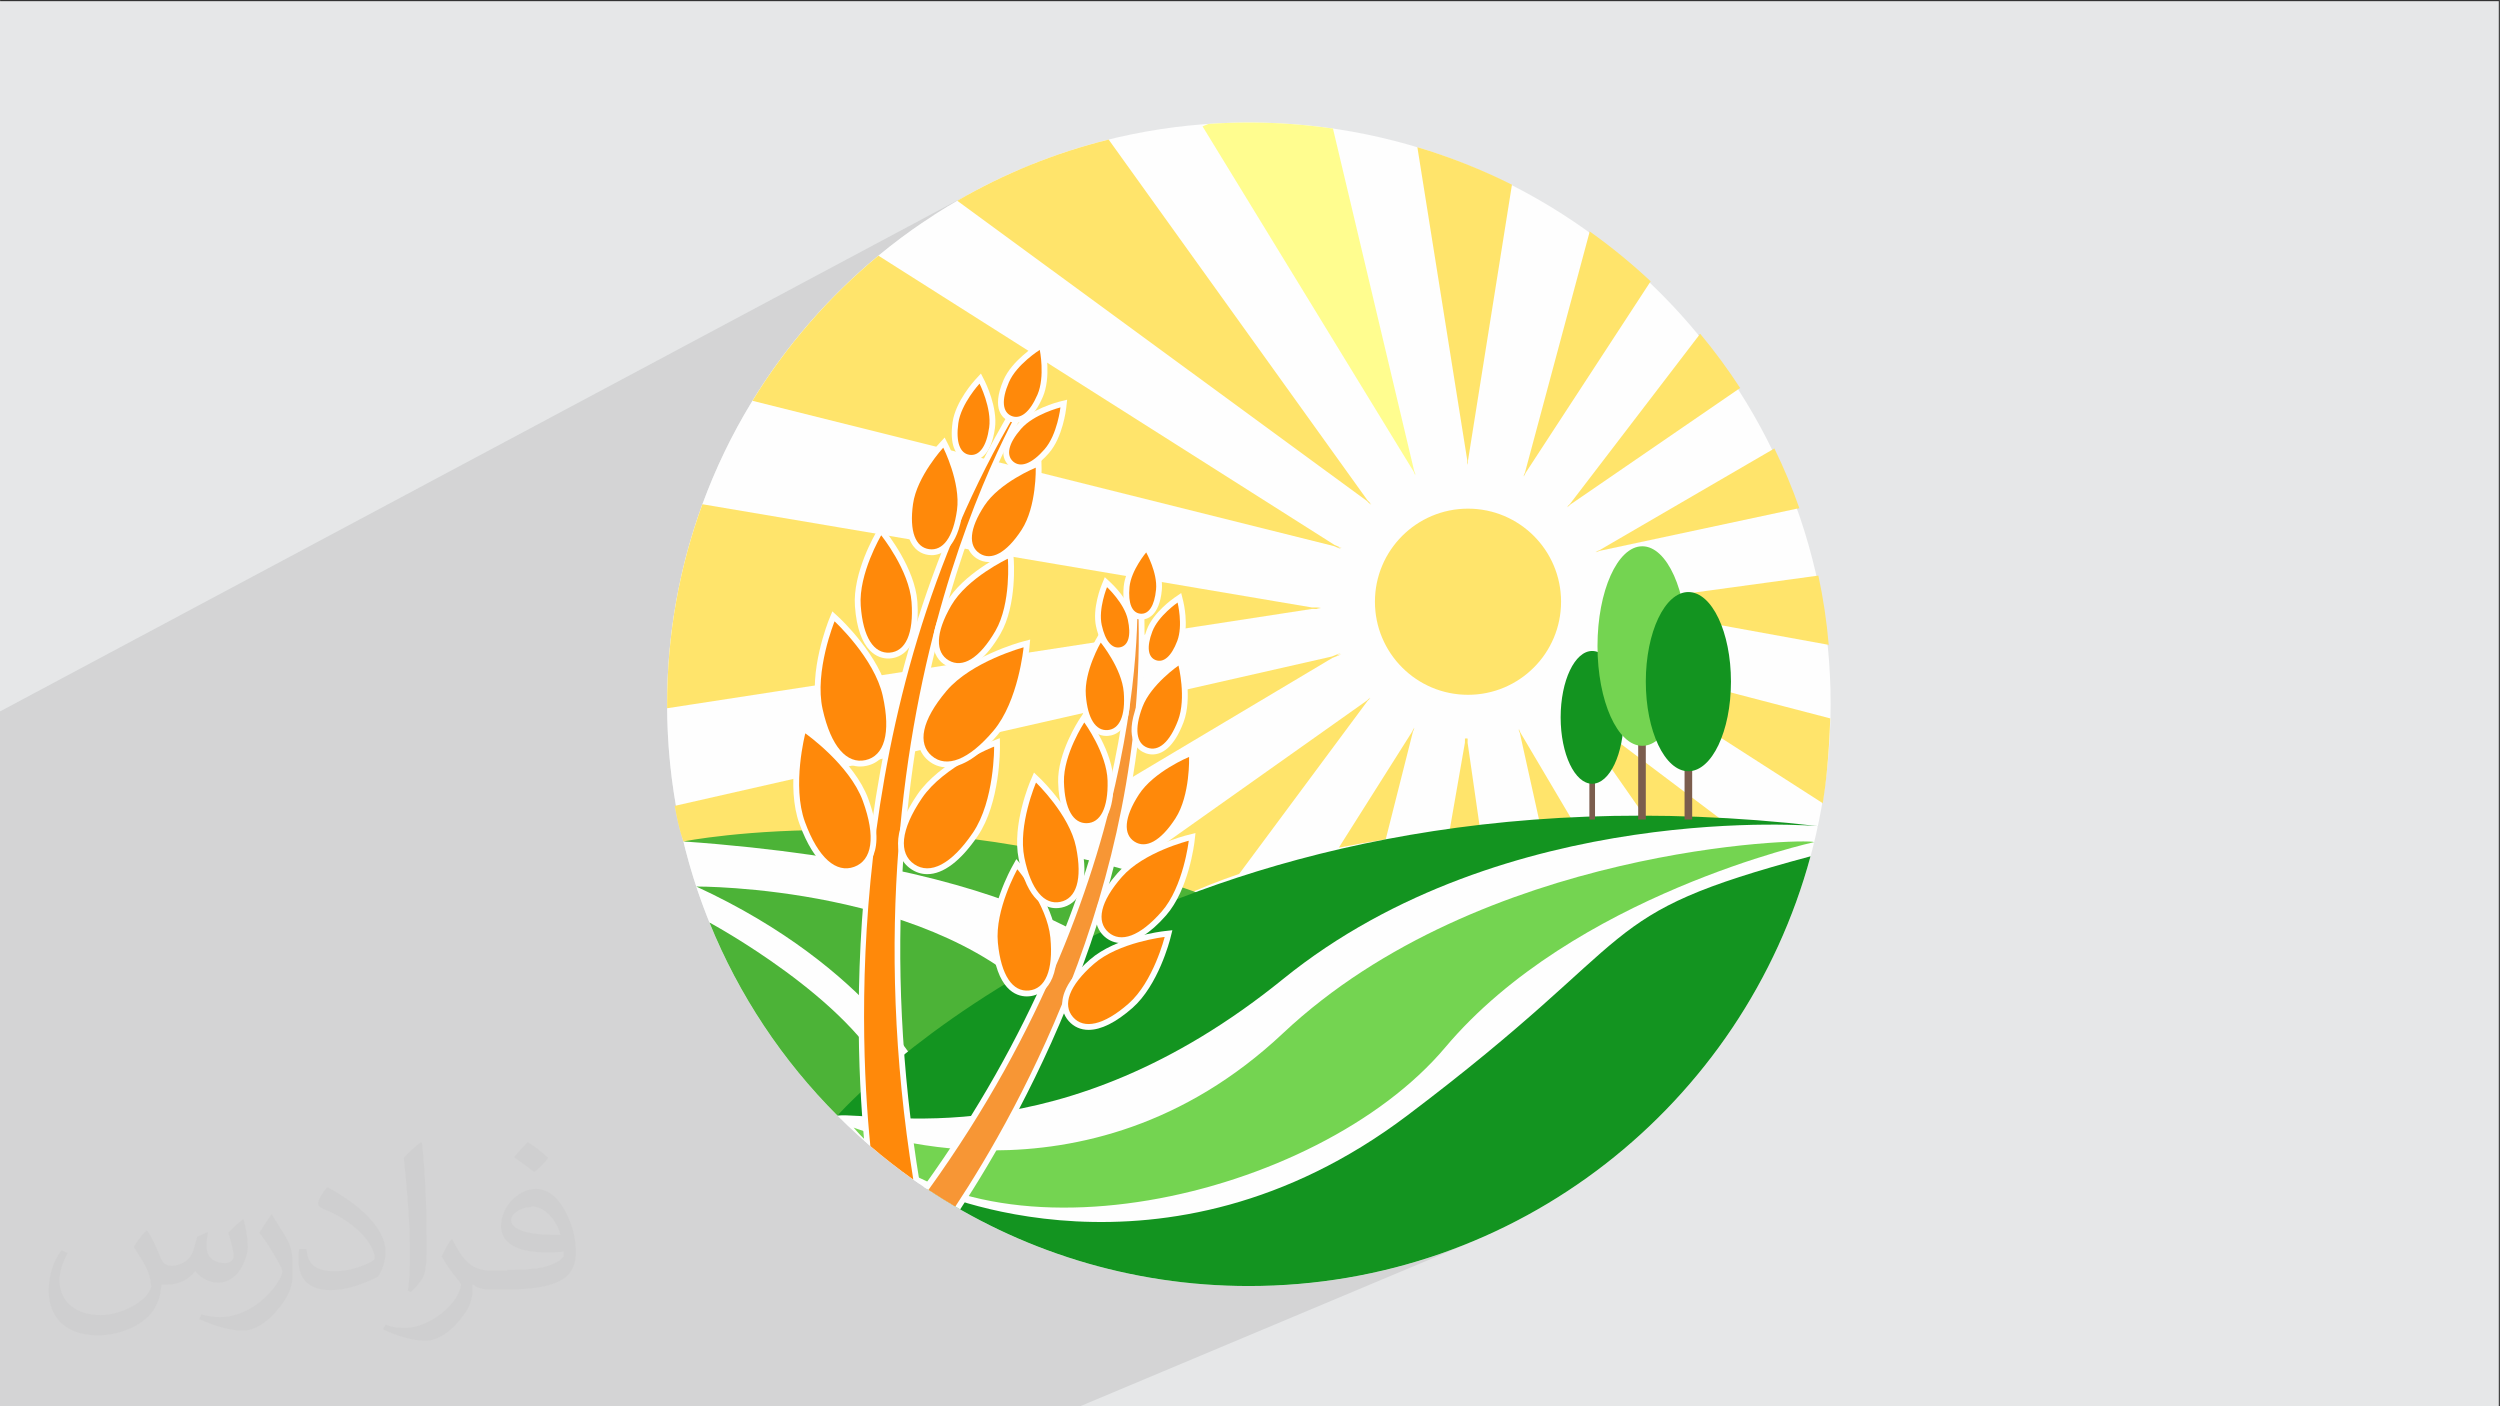 <?xml version="1.0" encoding="UTF-8"?>
<!DOCTYPE svg PUBLIC "-//W3C//DTD SVG 1.1//EN" "http://www.w3.org/Graphics/SVG/1.1/DTD/svg11.dtd">
<!-- Creator: CorelDRAW -->
<svg xmlns="http://www.w3.org/2000/svg" xml:space="preserve" width="3.703in" height="2.083in" version="1.1" style="shape-rendering:geometricPrecision; text-rendering:geometricPrecision; image-rendering:optimizeQuality; fill-rule:evenodd; clip-rule:evenodd"
viewBox="0 0 3703.33 2083.33"
 xmlns:xlink="http://www.w3.org/1999/xlink"
 xmlns:xodm="http://www.corel.com/coreldraw/odm/2003">
 <rect x="0" y="0" width="3703.33" height="2083.33" fill="#333333" stroke="none"/>
 <defs>
  <style type="text/css">
   <![CDATA[
    .str0 {stroke:#FFE46B;stroke-width:3;stroke-miterlimit:2.613}
    .fil0 {fill:#E6E7E8}
    .fil3 {fill:#FEFEFE;fill-rule:nonzero}
    .fil11 {fill:#F79635;fill-rule:nonzero}
    .fil9 {fill:#7B5D4D;fill-rule:nonzero}
    .fil7 {fill:#139420;fill-rule:nonzero}
    .fil6 {fill:#4CB337;fill-rule:nonzero}
    .fil8 {fill:#74D451;fill-rule:nonzero}
    .fil10 {fill:#FF890A;fill-rule:nonzero}
    .fil4 {fill:#FFE46B;fill-rule:nonzero}
    .fil5 {fill:#FFFD8F;fill-rule:nonzero}
    .fil2 {fill:#373435;fill-opacity:0.031}
    .fil1 {fill:#373435;fill-opacity:0.102}
   ]]>
  </style>
 </defs>
 <g id="Layer_x0020_1">
  <polygon class="fil0" points="-1.67,1.74 3701.66,1.74 3701.66,2084.93 -1.67,2084.93 "/>
  <path class="fil1" d="M685.83 2084.93l-1.62 0 -49.49 0 -0.09 0 -13.22 0 -0.07 0 -23.85 0 -0.11 0 -165.26 0 -0.05 0 -25.43 0 -0.09 0 -114.31 0 -0.1 0 -52.78 0 -2.03 0 -238.99 0 0 -78.46 0 -0.79 0 -88.82 0 -0.3 0 -45.56 0 -0.04 0 -58.57 0 -0.02 0 -0.02 0 -71.14 0 -0.02 0 -13.35 0 -1.38 0 -40.06 0 -0.46 0 -140.8 0 -0.02 0 -5.52 0 -6.87 0 -0.74 0 -4.26 0 -1.23 0 -0.54 0 -0.74 0 -1.34 0 -4.44 0 -2.09 0 -5.98 0 -0.83 0 -12.78 0 -1.82 0 -4.7 0 -0.84 0 -0.33 0 -1.14 0 -4.9 0 -1.49 0 -5.86 0 -1.06 0 -5.27 0 -0.79 0 -0.76 0 -5.65 0 -0.68 0 -6.35 0 -0.06 0 -6.58 0 -0.02 0 -12.66 0 -0.69 0 -131.25 0 -0.22 0 -17.51 0 -0.02 0 -106.8 0 -0 0 -6.63 0 -0.07 0 -100.76 0 -0.09 0 -12.61 0 -2.01 0 -2.78 0 -0.06 0 -0.56 1448.41 -773.27 -5.8 3.11 -5.77 3.15 -5.75 3.19 -5.72 3.23 -5.69 3.28 0.05 0.04 -7.7 4.52 -7.65 4.6 -7.6 4.68 -7.55 4.75 -6.85 4.41 131.65 -70.25 2.28 -0.96 2.28 -0.96 2.28 -0.95 2.29 -0.95 2.29 -0.94 2.3 -0.93 2.3 -0.93 2.3 -0.92 -166.4 88.78 -6.36 4.38 -7.28 5.13 -7.22 5.2 -7.17 5.27 -7.11 5.35 -7.05 5.41 -6.99 5.49 -6.94 5.56 -6.88 5.63 -0.39 0.2 -6.25 5.22 -6.5 5.54 -6.44 5.6 -6.39 5.67 -6.33 5.72 -6.27 5.79 -6.22 5.85 -6.16 5.91 -6.1 5.97 -6.04 6.03 -5.98 6.09 -5.92 6.15 -5.86 6.2 -5.8 6.26 -5.74 6.32 -5.67 6.37 -5.61 6.43 -5.55 6.49 -5.49 6.55 -5.42 6.6 -5.36 6.65 -5.29 6.7 -5.23 6.76 -5.17 6.81 -5.09 6.87 -5.03 6.92 -4.96 6.97 -4.89 7.02 -4.83 7.07 -4.76 7.12 -4.69 7.17 -4.62 7.22 -0.07 0.11 -0.83 1.32 -0.83 1.32 -0.83 1.32 -0.83 1.32 -0.82 1.33 -0.82 1.33 -0.82 1.33 -0.81 1.33 0.01 0 -2.75 4.52 -2.73 4.54 -2.7 4.56 -2.67 4.58 -2.64 4.59 -2.62 4.61 -2.59 4.63 -2.56 4.65 -2.53 4.67 -2.5 4.69 -2.48 4.7 -2.45 4.72 -2.42 4.74 -2.39 4.75 -2.37 4.77 -2.33 4.78 -2.31 4.8 -2.28 4.82 -2.25 4.83 -2.22 4.85 -2.19 4.87 -2.16 4.89 -2.13 4.9 -2.1 4.91 -2.07 4.93 -2.04 4.94 -2.02 4.96 -1.98 4.98 -1.95 4.99 -1.92 5.01 -1.89 5.02 -1.86 5.04 -0.04 0.02 -1.97 5.43 -1.94 5.47 -1.9 5.48 -1.87 5.5 -0.33 0.99 1067.2 -551.87 0.04 0.24 -1067.33 551.92 -1.41 4.24 -1.8 5.54 -1.76 5.55 -1.72 5.57 -1.69 5.58 -1.65 5.6 -1.61 5.61 -1.57 5.63 -1.54 5.65 -1.5 5.66 -1.46 5.68 -1.43 5.69 -1.39 5.71 -1.35 5.72 -1.31 5.74 -1.27 5.75 -1.24 5.76 -1.19 5.78 -1.16 5.79 -1.12 5.81 -1.08 5.82 -1.04 5.83 -1 5.85 -0.96 5.86 -0.93 5.87 -0.88 5.89 -0.84 5.9 -0.8 5.91 -0.1 0.78 -0.24 1.8 -0.23 1.8 -0.23 1.8 -0.22 1.8 -0.22 1.8 -0.22 1.8 -0.21 1.81 -0.21 1.8 0 0.02 -0.11 0.93 -0.1 0.93 -0.11 0.93 -0.1 0.93 -0.11 0.93 -0.1 0.93 -0.1 0.93 -0.1 0.93 -0 0.06 -0.72 7.13 -0.07 0.76 -0.59 6.32 -0.07 0.85 -0.07 0.88 -0.49 5.87 -0.09 1.18 -0.48 6.49 -0.12 1.65 -0.35 5.41 -0.08 1.26 -0.02 0.37 -0.06 0.93 -0.29 5.16 -0.11 2 -0.09 1.74 -0.09 1.74 -0.08 1.74 -0.08 1.74 -0.07 1.74 -0.07 1.74 -0.07 1.74 -0.06 1.74 -0.03 0.91 -0.2 6.47 -0.06 2.25 -0.11 4.79 -0.03 1.44 -0.01 0.8 -0.01 0.58 1366.69 -686.41 -0.44 1.65 -1366.26 686.08 -0.06 4.57 -0 0.8 -0.01 0.92 -0.01 0.92 -0 0.92 -0 0.92 -0 0.92 -0 0.92 -0 0.92 0 0.92 0.02 5.88 0.06 -0.01 0.04 4.61 0.07 4.6 0.09 4.59 0.12 4.59 0.14 4.58 0.17 4.57 0.19 4.57 0.21 4.56 0.24 4.56 0.26 4.55 0.28 4.55 0.3 4.54 0.33 4.53 0.35 4.53 0.38 4.52 0.4 4.51 0.43 4.5 0.44 4.5 0.47 4.49 0.5 4.48 0.51 4.48 0.54 4.47 0.56 4.46 0.59 4.46 0.61 4.45 0.63 4.44 0.65 4.44 0.67 4.43 0.69 4.42 0.72 4.41 0.74 4.41 0.76 4.4 -1.77 0.87 1.1 6.09 1.18 6.09 1.17 5.64 1.14 5.19 1.11 4.75 1.07 4.32 1.01 3.89 0.72 2.64 1510.56 -738.41 -1.98 2.58 -1508.22 737.13 0.74 2.56 0.79 2.62 0.7 2.2 0.59 1.8 0.48 1.39 0.35 0.99 0.22 0.59 0.07 0.2 0.04 0 1.04 4.24 1.06 4.23 1.07 4.22 1.1 4.21 1.12 4.2 1.14 4.2 1.16 4.19 1.18 4.18 1.2 4.17 1.22 4.16 1.24 4.15 1.26 4.15 1.28 4.14 1.3 4.13 1.32 4.12 1.34 4.11 -0.02 0.01 0.02 0.01 1.12 3.38 1.13 3.37 1.15 3.37 1.17 3.36 1.17 3.35 1.19 3.35 1.2 3.34 1.21 3.33 1.23 3.33 1.24 3.32 1.26 3.31 1.27 3.31 1.28 3.3 1.3 3.3 1.31 3.29 1.32 3.28 -0.03 0.01 4.14 10.05 4.28 10.02 4.41 9.96 4.52 9.89 0.23 0.48 1560.02 -742.69 -3.35 1.94 -1556.54 741.01 4.3 9.08 4.76 9.76 4.89 9.69 5 9.61 5.12 9.54 5.23 9.47 5.35 9.4 5.46 9.33 0.22 0.36 1552.9 -730.02 3.63 -0.78 -1556.13 731.46 4.96 8.22 5.69 9.17 5.8 9.1 5.91 9.02 6.02 8.94 6.13 8.86 6.23 8.78 6.34 8.7 6.45 8.61 6.55 8.53 6.65 8.44 6.76 8.36 6.86 8.28 6.96 8.19 7.06 8.1 7.16 8.01 7.26 7.92 4.46 4.74 1484.74 -679.2 1.69 0.31 -1485.78 679.59 2.24 2.39 7.45 7.73 7.55 7.64 0.12 -0.01 4.81 4.77 4.84 4.73 4.88 4.69 4.92 4.66 4.95 4.62 4.99 4.58 5.02 4.54 5.06 4.5 0 0.04 1.14 1.01 1.15 1 1.15 1 1.15 1 1.15 1 1.15 1 1.15 0.99 1.15 0.99 0 0.02 3.83 3.27 3.85 3.25 3.87 3.22 3.89 3.2 3.91 3.18 3.93 3.16 3.95 3.13 3.96 3.11 3.98 3.09 4 3.07 4.02 3.04 4.04 3.02 4.06 3 4.07 2.98 4.09 2.95 4.07 2.89 0.04 -0.02 1.22 0.86 1.22 0.86 1.23 0.86 1.22 0.86 1.23 0.85 1.23 0.85 1.23 0.85 1.2 0.83 0.02 -0.01 5.5 3.75 -0.05 0.06 3.3 2.22 3.31 2.2 3.33 2.19 3.33 2.18 3.35 2.16 3.35 2.14 0.98 0.62 1310.35 -582.26 0.75 0.48 -1310.4 582.22 1.69 1.07 3.38 2.11 3.39 2.1 3.4 2.08 3.41 2.07 3.42 2.05 3.43 2.04 3.44 2.02 1.43 0.83 1276.03 -564.73 0.35 0.03 -1276.22 564.8 1.86 1.08 3.44 1.98 0.05 -0.02 7.23 4.1 0.79 0.44 2.18 1.21 2.18 1.2 1.8 0.99 1250.9 -552.09 0.13 -0.03 -1251 552.14 0.36 0.2 2.19 1.19 2.19 1.19 2.19 1.18 2.2 1.18 2.2 1.17 1.15 0.6 1.01 0.54 1.02 0.53 1.02 0.53 1.02 0.53 1.02 0.53 1.02 0.53 1.02 0.52 1.02 0.52 0.77 0.39 1.08 0.55 1.08 0.56 1.09 0.55 1.08 0.55 1.09 0.55 1.09 0.55 1.09 0.54 1.09 0.54 1.76 0.87 0.85 0.42 0.85 0.42 0.85 0.42 0.85 0.42 0.85 0.42 0.85 0.41 0.85 0.42 0.85 0.41 2.31 1.12 0.91 0.43 0.91 0.44 0.91 0.43 0.91 0.43 0.91 0.43 0.91 0.43 0.91 0.43 0.91 0.43 1.43 0.67 1.06 0.49 1.06 0.49 1.06 0.49 1.06 0.49 1.06 0.49 1.06 0.49 1.06 0.48 1.07 0.48 2.2 0.99 0.83 0.37 0.83 0.37 0.83 0.37 0.84 0.37 0.83 0.37 0.84 0.37 0.83 0.37 0.84 0.37 2.8 1.22 6.01 2.59 2.74 1.17 1.04 0.44 1.04 0.43 1.04 0.43 1.04 0.43 1.04 0.43 1.04 0.43 1.04 0.43 1.04 0.43 2.72 1.11 6.13 2.46 3.18 1.26 0.83 0.33 0.83 0.33 0.83 0.32 0.83 0.32 0.83 0.32 0.83 0.32 0.83 0.32 0.83 0.32 1.67 0.65 0.61 0.23 1.03 0.39 1.03 0.39 1.03 0.39 1.03 0.39 1.03 0.39 1.03 0.38 1.04 0.38 1.03 0.38 3.43 1.25 5.13 1.85 4.05 1.43 6.09 2.11 3.12 1.06 0.99 0.33 0.99 0.33 0.99 0.33 0.99 0.33 0.99 0.33 1 0.33 0.99 0.33 1 0.32 3.26 1.06 6.22 1.98 2.98 0.93 0.87 0.27 0.87 0.27 0.87 0.26 0.87 0.26 0.87 0.26 0.87 0.26 0.87 0.26 0.87 0.26 4.46 1.33 6.29 1.83 3.87 1.09 5.18 1.44 4.17 1.14 0.92 0.25 0.93 0.24 0.93 0.24 0.92 0.24 0.93 0.24 0.93 0.24 0.93 0.24 0.93 0.24 3.88 0.99 6.15 1.54 4.09 0.99 5.7 1.35 3.47 0.81 0.93 0.21 0.93 0.21 0.93 0.21 0.93 0.21 0.93 0.21 0.93 0.2 0.93 0.21 0.93 0.2 4.86 1.05 5.85 1.24 3.62 0.74 6.31 1.25 3.21 0.63 1.1 0.21 1.1 0.21 1.1 0.21 1.11 0.2 1.1 0.2 1.11 0.2 1.1 0.2 1.11 0.2 3.4 0.59 6.4 1.1 3.31 0.55 0.9 0.15 0.9 0.15 0.9 0.15 0.9 0.14 0.9 0.15 0.9 0.14 0.9 0.14 0.9 0.14 2.48 0.39 1.16 0.18 1.16 0.17 1.17 0.17 1.16 0.17 1.17 0.17 1.17 0.17 1.17 0.17 1.17 0.17 3.04 0.42 6.59 0.88 3.64 0.46 6.95 0.84 2.64 0.31 1.18 0.13 1.18 0.13 1.18 0.13 1.18 0.13 1.18 0.13 1.18 0.12 1.18 0.12 1.18 0.12 2.77 0.28 7.54 0.72 2.6 0.23 1.14 0.1 1.14 0.1 1.13 0.09 1.14 0.1 1.14 0.09 1.14 0.09 1.14 0.09 1.14 0.09 0.83 0.07 1.23 0.09 1.24 0.09 1.23 0.09 1.24 0.09 1.24 0.09 1.24 0.08 1.24 0.08 1.24 0.08 3.07 0.19 7 0.4 3.01 0.16 2.5 0.12 2.5 0.11 2.5 0.11 2.5 0.1 2.5 0.09 2.51 0.09 2.51 0.07 2.51 0.07 2.41 0.06 1.01 0.02 1.01 0.02 1 0.02 1.01 0.02 1.01 0.02 1.01 0.02 1.01 0.02 1.01 0.02 2.67 0.04 1.25 0.02 1.25 0.01 1.26 0.01 1.25 0.01 1.26 0.01 1.26 0 1.26 0 1.26 0 2.36 -0 2.35 -0.01 2.35 -0.02 2.35 -0.02 2.35 -0.03 2.35 -0.04 2.35 -0.04 2.34 -0.05 0.65 -0.02 0.65 -0.02 0.65 -0.02 0.65 -0.02 0.64 -0.02 0.65 -0.02 0.65 -0.02 0.65 -0.02 1.7 -0.05 1.7 -0.05 1.7 -0.05 1.7 -0.05 1.7 -0.05 1.7 -0.06 1.7 -0.06 1.69 -0.07 0.81 -0.04 0.81 -0.04 0.81 -0.04 0.81 -0.04 0.81 -0.04 0.81 -0.05 0.81 -0.04 0.81 -0.04 1.5 -0.07 1.5 -0.07 1.5 -0.07 1.5 -0.08 1.5 -0.08 1.5 -0.08 1.5 -0.09 1.5 -0.09 1.07 -0.07 1.06 -0.07 1.06 -0.08 1.06 -0.08 1.06 -0.08 1.06 -0.08 1.06 -0.08 1.06 -0.08 1.24 -0.09 1.24 -0.09 1.25 -0.09 1.24 -0.09 1.24 -0.09 1.24 -0.09 1.24 -0.1 1.24 -0.1 1.05 -0.09 1.05 -0.1 1.05 -0.1 1.05 -0.1 1.05 -0.1 1.04 -0.1 1.05 -0.1 1.05 -0.1 1.26 -0.12 1.26 -0.12 1.26 -0.12 1.26 -0.12 1.26 -0.12 1.26 -0.12 1.25 -0.13 1.26 -0.13 0.98 -0.11 0.98 -0.11 0.98 -0.11 0.98 -0.11 0.98 -0.12 0.98 -0.12 0.98 -0.12 0.98 -0.11 1.32 -0.15 1.32 -0.15 1.32 -0.15 1.32 -0.15 1.32 -0.15 1.31 -0.16 1.31 -0.16 1.31 -0.17 0.89 -0.12 0.88 -0.12 0.89 -0.12 0.88 -0.12 0.88 -0.13 0.88 -0.12 0.89 -0.13 0.88 -0.12 1.39 -0.19 1.39 -0.19 1.39 -0.19 1.39 -0.19 1.39 -0.2 1.39 -0.2 1.39 -0.2 1.39 -0.21 0.9 -0.14 0.89 -0.14 0.89 -0.14 0.89 -0.15 0.9 -0.15 0.89 -0.15 0.89 -0.15 0.89 -0.15 1.35 -0.22 1.35 -0.21 1.35 -0.22 1.35 -0.22 1.35 -0.22 1.35 -0.22 1.35 -0.22 1.35 -0.23 0.93 -0.16 0.92 -0.17 0.93 -0.17 0.92 -0.17 0.92 -0.17 0.92 -0.17 0.92 -0.17 0.92 -0.17 1.32 -0.24 1.33 -0.24 1.32 -0.24 1.33 -0.24 1.32 -0.24 1.32 -0.25 1.32 -0.25 1.32 -0.26 0.95 -0.19 0.94 -0.19 0.94 -0.19 0.94 -0.19 0.94 -0.19 0.94 -0.2 0.94 -0.19 0.94 -0.19 1.26 -0.26 1.26 -0.26 1.25 -0.26 1.26 -0.26 1.26 -0.26 1.25 -0.26 1.25 -0.27 1.25 -0.27 0.98 -0.21 0.98 -0.22 0.98 -0.22 0.98 -0.22 0.98 -0.22 0.98 -0.22 0.98 -0.22 0.98 -0.22 1.24 -0.28 1.24 -0.28 1.24 -0.28 1.24 -0.28 1.24 -0.28 1.24 -0.29 1.24 -0.29 1.23 -0.29 0.96 -0.23 0.96 -0.23 0.96 -0.24 0.96 -0.24 0.96 -0.24 0.96 -0.24 0.96 -0.24 0.96 -0.24 1.22 -0.3 1.22 -0.3 1.22 -0.3 1.22 -0.3 1.22 -0.31 1.22 -0.31 1.22 -0.31 1.22 -0.31 0.96 -0.25 0.96 -0.25 0.96 -0.26 0.96 -0.26 0.96 -0.26 0.96 -0.26 0.96 -0.26 0.96 -0.26 1.22 -0.33 1.22 -0.33 1.22 -0.33 1.22 -0.33 1.22 -0.33 1.22 -0.33 1.22 -0.34 1.22 -0.34 0.93 -0.26 0.93 -0.26 0.92 -0.27 0.92 -0.27 0.92 -0.27 0.92 -0.27 0.92 -0.27 0.92 -0.27 1.24 -0.36 1.24 -0.36 1.24 -0.37 1.23 -0.37 1.24 -0.37 1.23 -0.37 1.23 -0.37 1.23 -0.37 0.9 -0.28 0.9 -0.28 0.89 -0.28 0.9 -0.28 0.89 -0.28 0.89 -0.28 0.9 -0.28 0.89 -0.28 1.24 -0.39 1.25 -0.39 1.24 -0.39 1.24 -0.4 1.24 -0.4 1.24 -0.4 1.24 -0.41 1.24 -0.41 0.87 -0.29 0.87 -0.29 0.87 -0.29 0.86 -0.29 0.87 -0.3 0.86 -0.29 0.86 -0.3 0.87 -0.29 1.26 -0.43 1.26 -0.43 1.26 -0.43 1.26 -0.43 1.25 -0.43 1.26 -0.43 1.25 -0.44 1.25 -0.44 0.84 -0.3 0.84 -0.3 0.84 -0.3 0.84 -0.31 0.84 -0.3 0.84 -0.31 0.84 -0.3 0.84 -0.31 1.27 -0.46 1.27 -0.46 1.27 -0.46 1.26 -0.46 1.27 -0.47 1.26 -0.47 1.26 -0.47 1.26 -0.47 6.26 -2.4 1.31 -0.5 1.31 -0.51 1.31 -0.51 1.31 -0.51 1.3 -0.51 1.31 -0.52 1.3 -0.52 1.3 -0.52 0.76 -0.3 0.76 -0.31 0.76 -0.31 0.76 -0.31 0.75 -0.31 0.76 -0.31 0.75 -0.31 0.76 -0.31 1.3 -0.54 1.3 -0.54 1.3 -0.54 1.3 -0.54 1.3 -0.54 1.3 -0.55 1.3 -0.54 -589.82 247.61 -0 0 -0.09 0 -0.17 0 -0.67 0 -0.53 0 -1.2 0 -0.92 0 -1.76 0 -1.31 0 -2.28 0 -1.74 0 -2.79 0 -2.19 0 -3.3 0 -2.67 0 -3.78 0 -3.07 0 -4.37 0 -3.56 0 -4.95 0 -3.8 0 -5.76 0 -4.09 0 -6.46 0 -4.32 0 -7.22 0 -4.63 0 -7.37 0 -5.51 0 -7.54 0 -6.32 0 -7.95 0 -6.83 0 -10.2 0 -5.55 0 -12.23 0 -4.66 0 -17.86 0 -9.93 0 -2.69 0 -8.21 0 -2.48 0 -21.26 0 -11.03 0 -3.42 0 -11.21 0 -0.96 0 -10.58 0 -12.04 0 -3.33 0 -11.51 0 -11.97 0 -13.02 0 -3.91 0 -12.17 0 -3.29 0 -9.61 0 -13.21 0 -4.65 0 -12.3 0 -13.52 0 -13.69 0 -7.09 0 -11.02 0 -13.8 0 -15.65 0 -6 0 -11.57 0 -14.85 0 -16.41 0 -7.3 0 -11.47 0 -15.41 0 -5.52 0 -13.57 0 -5.39 0 -10.59 0 -16.18 0 -6.09 0 -14.81 0 -1.11 0 -3.05 0 -12.19 0 -17.23 0 -5.08 0 -15.64 0 -16.76 0 -5.39 0 -13.01 0 -4.3 0 -16.78 0 -2.86 0 -14.59 0 -4.68 0 -13.89 0 -3.6 0 -17.96 0 -1.6 0 -17.06 0 -2.42 0 -24.2 0 -0.06 0 -13.32 0 -1.71 0 -15.8 0 -0.05 0 -11.71 0 -0.36 0 -61.26 0zm910.02 0l0 0"/>
  <path class="fil2" d="M219.02 1824.24c7,11 11,21 16,32 3,7 5,19 20,19 5,0 11,-2 17,-5 7,-4 11,-9 14,-17l6 -21 15 -7 1 1c-2,8 -2,15 -2,21 0,18 15,24 27,24 7,0 13,-4 13,-10 0,-8 -4,-22 -8,-35 7,-7 14,-14 22,-20l1 1c4,15 6,30 6,40 0,9 -4,20 -8,28 -7,14 -20,25 -36,25 -12,0 -25,-6 -34,-17l0 0c-9,11 -22,20 -43,20l-7 0c-1,14 -4,24 -9,33 -13,25 -50,42 -85.01,42 -49,0 -73.01,-28 -73.01,-66 0,-23 7,-45 19,-60l9 4c-7,14 -12,27 -12,40 0,35 28,52 61,52 30,0 69.01,-20 75.01,-42 -2,-25 -12,-36 -26,-59 4,-7 10,-15 17,-23l1 0 0 0 0 -2 0 0 3 2 0 0 0 0 0.02 -0.01zm563.05 -132.01c10,6 20,14 30,23 -6,8 -12,15 -21,21 -10,-8 -20,-15 -30,-22 7,-8 14,-15 20,-22l1 0 0 0 0 0 0 -0zm5 96.01c-17,0 -30,11 -30,19 0,17 33,23 73.01,22 -5,-20 -22,-42 -43,-42l0 0 0 0 0 1 0 0 0 0 0 0zm-37 93.01c22,0 41,-1 55,-4 16,-4 30,-12 30,-18 0,-2 0,-3 0,-5 -9,1 -19,1 -28,1 -29,0 -52,-7 -61,-23 -2,-4 -4,-10 -4,-15 0,-16 7,-31 19,-42 10,-9 21,-14 33,-14 20,0 37,17 48,43 6,14 11,30 11,51 0,14 -4,25 -12,34 -16,15 -45,21 -90.01,21l-20 0 0 0 -5 0c-11,0 -19,-2 -25,-7l-1 0c0,2 0,5 0,7 0,10 -3,23 -10,33 -20,30 -42,43 -60,43 -19,0 -42,-7 -63,-17l4 -7c7,3 16,5 29,5 34,0 78.01,-33 83.01,-64 -1,-3 -4,-6 -7,-10 -10,-12 -16,-22 -22,-32 5,-10 9,-18 14,-25l2 0c15,30 28,46 57,46l4 0 0 0 21 0 0 0 0 0 0 0 -2 -1 0 0 0 0 -0 -0zm-146.01 31c2,-13 3,-29 3,-43l0 -21c0,-39 -5,-96.01 -9,-133.01 7,-8 17,-17 25,-23l2 1c5,47 7,101.01 7,151.01 0,13 0,26 -2,35 -1,12 -7,21 -22,35l-3 -2 0 0 0 0 0 0 -1 0 0 0 0 0 -0 0zm-150.02 -62.01c1,19 10,33 41,33 20,0 36,-5 55,-14 3,-2 5,-4 5,-5 0,-11 -9,-27 -24,-41 -14,-13 -33,-25 -52,-32 -6,-3 -8,-6 -8,-8 0,-6 7,-17 13,-24l2 0c20,11 43,26 60,44 15,16 25,33 25,51 0,13 -4,26 -11,37 -22,11 -46,20 -70.01,20 -29,0 -48,-13 -48,-45 0,-4 0,-9 1,-16l10 0 0 0 0 0 0 0 1 0 0 0 0 0 0 0zm-52 -52l18 29c7,11 13,22 13,41l0 24c0,19 -12,39 -32,59 -15,14 -29,20 -41,20 -19,0 -40,-6 -65,-17l3 -7c8,2 17,4 28,4 35,0 72.01,-26 89.01,-58 2,-4 3,-7 3,-9 0,-4 -2,-8 -4,-11 -9,-17 -19,-33 -30,-47 6,-9 11,-18 18,-27l2 0 0 0 0 0 0 0 -2 -1 0 0 0 0 0 -0z"/>
  <g id="_2315148151760">
   <path class="fil3" d="M2711.85 1043.34c0,475.97 -385.87,861.83 -861.85,861.83 -476,0 -861.85,-385.86 -861.85,-861.83 0,-476 385.85,-861.85 861.85,-861.85 475.98,0 861.85,385.85 861.85,861.85z"/>
   <path class="fil4" d="M2312.49 891.42c0,76.16 -61.71,137.89 -137.87,137.89 -76.14,0 -137.87,-61.73 -137.87,-137.89 0,-76.15 61.73,-137.88 137.87,-137.88 76.16,0 137.87,61.73 137.87,137.88z"/>
   <path class="fil4" d="M2174.62 688.66l-0.5 -3.16 -0.52 3.16 0 -6.31 -73.98 -464.31c48.59,14.54 95.44,33.19 140.11,55.57l-65.12 408.74 0 6.31z"/>
   <path class="fil5" d="M2097.37 703.94l-1.67 -2.72 0.74 3.1 -2.41 -5.84 -312.66 -511.27 8.78 -3.62c19.78,-1.36 39.72,-2.1 59.84,-2.1 42.24,0 83.83,3.09 124.58,8.97l120.4 507.64 2.4 5.84z"/>
   <path class="fil4" d="M2031.78 747.23l-3.61 -2.63 2.61 3.61 -6.21 -6.25 -606.56 -444.52c69.22,-40.18 144.56,-70.95 224.26,-90.69l383.28 534.2 6.22 6.28z"/>
   <path class="fil4" d="M1987.72 811.96l-5.72 -1.43 5.01 3.19 -10.75 -4.63 -861.68 -215.32c50,-81.62 113.19,-154.28 186.62,-214.99l675.78 428.57 10.74 4.6z"/>
   <path class="fil4" d="M1957.02 900.02l-6.88 1.05 6.86 1.16 -13.7 -0.11 -955.13 147.1 -0.02 -5.88c0,-104.13 18.46,-203.94 52.3,-296.34l902.87 152.92 13.7 0.1z"/>
   <path class="fil4" d="M1986.09 967.28l-6.19 3.71 7.05 -1.62 -13.26 5.31 -486.67 290.06c-246.27,-35.66 -474.73,-18.2 -474.73,-18.2 0,0 -6.57,-16.61 -12.86,-52.68l973.42 -221.26 13.24 -5.31z"/>
   <path class="fil4" d="M2029.67 1033.19l-1.91 2.58 2.62 -1.86 -4.54 4.41 -190.23 256.33c-29.22,9.89 -57.15,20.94 -83.36,33.31 -30.93,-11.17 -62.91,-20.9 -95.43,-29.42l368.33 -260.93 4.52 -4.43z"/>
   <path class="fil4" d="M2094.61 1077.73l-0.79 3.1 1.72 -2.7 -2.5 5.81 -40.32 159.5c-23.36,3.67 -46.57,7.78 -69.49,12.38l108.89 -172.3 2.48 -5.79z"/>
   <path class="fil4 str0" d="M2171.62 1094.14l0.46 3.17 0.55 -3.15 -0.08 6.33 18.19 126.12c-13.94,1.26 -27.93,2.65 -41.94,4.17l22.73 -130.3 0.09 -6.33z"/>
   <path class="fil4" d="M2249.09 1080.01l1.64 2.76 -0.69 -3.12 2.32 5.86 78.19 132.21c-16.22,0.62 -32.71,1.41 -49.4,2.33l-29.73 -134.17 -2.33 -5.87z"/>
   <path class="fil4" d="M2315.32 1037.41l2.55 1.93 -1.83 -2.63 4.39 4.55 232.79 175.46c-33.3,-0.94 -71.3,-1.52 -112.58,-1.33l-120.93 -173.41 -4.39 -4.56z"/>
   <path class="fil4" d="M2360.33 972.78l3.11 0.81 -2.69 -1.71 5.8 2.52 344.73 89.87c-2.02,59.06 -6.89,100.03 -11.07,125.66l-334.08 -214.6 -5.79 -2.55z"/>
   <path class="fil4" d="M2377.35 895.9l3.15 -0.43 -3.14 -0.57 6.31 0.14 310 -42.37c7.2,33.52 12.37,67.77 15.36,102.64l-325.37 -59.25 -6.31 -0.15z"/>
   <path class="fil4" d="M2363.74 818.34l2.78 -1.61 -3.12 0.66 5.89 -2.27 259.22 -150.74c13.96,28.61 26.32,58.11 36.97,88.39l-295.84 63.28 -5.9 2.3z"/>
   <path class="fil4" d="M2321.65 751.79l1.93 -2.54 -2.62 1.81 4.59 -4.35 193.02 -252.22c21.27,25.56 41.02,52.37 59.19,80.28l-251.52 172.66 -4.59 4.35z"/>
   <path class="fil4" d="M2257.36 706.31l0.83 -3.08 -1.74 2.67 2.57 -5.78 95.94 -357.21c31.76,22.61 61.91,47.29 90.26,73.84l-185.26 283.79 -2.59 5.77z"/>
   <path class="fil6" d="M1050.9 1366.64c43.7,107.93 108.6,205.02 189.59,286.02l76.02 -50.56c-54.99,-121.65 -264.22,-234.72 -265.61,-235.46z"/>
   <path class="fil6" d="M1012.3 1246.54c0,0 376.91,-75.28 801.82,91.1 0,0 -70.13,44.58 -131.63,109.95 0,0 -111.09,-161.44 -670.19,-201.05z"/>
   <path class="fil6" d="M1031.35 1313.33c0,0 360.39,-2.41 524.04,184.76 0,0 -137.12,101.02 -182.85,104 0,0 -78.05,-167.49 -341.19,-288.76z"/>
   <path class="fil7" d="M1240.49 1652.66c0,0 475.09,-541.74 1452.68,-428.83 0,0 -462.7,-40.7 -792.72,226.72 -330,267.43 -600.53,196.16 -659.96,202.11z"/>
   <path class="fil8" d="M1264.42 1670.43c0,0 342.07,136.7 636.04,-139.65 293.99,-276.33 772.19,-289.23 787.05,-283.28 0,0 -356.37,78.27 -546.53,304.07 -190.18,225.84 -689.37,338.76 -876.55,118.86z"/>
   <polygon class="fil9" points="2354.42,1214.09 2362.8,1214.09 2362.8,1128.31 2354.42,1128.31 "/>
   <path class="fil7" d="M2405.34 1062.74c0,54.3 -20.93,98.35 -46.74,98.35 -25.8,0 -46.73,-44.05 -46.73,-98.35 0,-54.32 20.93,-98.37 46.73,-98.37 25.81,0 46.74,44.05 46.74,98.37z"/>
   <path class="fil7" d="M2084.51 1652.66c-361.44,272.59 -709.91,109.2 -711.98,108.22 136.69,91.15 300.87,144.29 477.46,144.29 398.04,0 732.99,-269.85 832.04,-636.61 -329.55,88.42 -235.02,110.68 -597.53,384.1z"/>
   <polygon class="fil9" points="2426.74,1214.09 2438.02,1214.09 2438.02,1098.31 2426.74,1098.31 "/>
   <path class="fil8" d="M2499.22 957.08c0,81.63 -29.72,147.8 -66.39,147.8 -36.65,0 -66.37,-66.18 -66.37,-147.8 0,-81.64 29.72,-147.8 66.37,-147.8 36.67,0 66.39,66.16 66.39,147.8z"/>
   <polygon class="fil9" points="2495.44,1214.09 2506.73,1214.09 2506.73,1098.31 2495.44,1098.31 "/>
   <path class="fil7" d="M2564.18 1009.81c0,73.32 -28.24,132.74 -63.08,132.74 -34.83,0 -63.07,-59.42 -63.07,-132.74 0,-73.33 28.24,-132.75 63.07,-132.75 34.84,0 63.08,59.42 63.08,132.75z"/>
   <path class="fil3" d="M1280.08 1689.78c-17.46,-188.89 -31.94,-693.91 242.36,-1123.59l1.92 -2.98 14.44 9.4 -1.81 2.82c-30.07,47.83 -289.01,484.67 -174.31,1178.78 -28.85,-19.82 -56.43,-41.34 -82.6,-64.43z"/>
   <path class="fil10" d="M1289.27 1697.8c-18.2,-180.15 -38.75,-692.02 242.29,-1129.85 0,0 -296.6,448.96 -178.7,1179.46 -21.98,-15.55 -43.19,-32.12 -63.59,-49.61z"/>
   <path class="fil3" d="M1253.26 1294.99c-19.07,0 -46.51,-12.89 -68.99,-74.35 -20.41,-55.75 -0.61,-133.15 0.24,-136.44l3.16 -12.02 10.17 7.15c2.76,1.95 67.87,48.27 88.3,104.02 29.82,81.45 -2.59,103.29 -17.9,108.89 -4.94,1.82 -9.98,2.74 -14.98,2.74z"/>
   <path class="fil10" d="M1192.88 1086.39c0,0 -20.22,77.44 -0.52,131.29 19.74,53.87 46.44,76.18 72.94,66.49 26.48,-9.7 32.46,-43.99 12.74,-97.85 -19.72,-53.85 -85.16,-99.93 -85.16,-99.93z"/>
   <path class="fil3" d="M1373.57 1294.99c-8.62,0 -16.72,-2.55 -24.07,-7.55 -14.43,-9.78 -20.94,-25.39 -18.87,-45.17 1.93,-18.51 11.35,-40.33 27.98,-64.81 33.32,-49.11 107.74,-78.25 110.89,-79.45l11.59 -4.48 0.14 12.43c0.03,3.38 0.46,83.3 -32.89,132.43 -25.13,37.03 -50.99,56.61 -74.76,56.61z"/>
   <path class="fil10" d="M1472.61 1106.06c0,0 -74.68,28.81 -106.88,76.26 -32.2,47.44 -34.73,82.16 -11.39,98 23.34,15.84 54.68,0.68 86.88,-46.78 32.2,-47.46 31.39,-127.48 31.39,-127.48z"/>
   <path class="fil3" d="M1274.21 1135.55c-17,0 -47.96,-10.79 -64.08,-83.11 -12.94,-57.94 16.83,-132.1 18.1,-135.22l4.71 -11.52 9.12 8.41c2.5,2.29 60.97,56.75 73.9,114.69 6.46,28.89 7.19,52.63 2.17,70.56 -5.33,19.15 -17.15,31.28 -34.15,35.07 -3.27,0.74 -6.55,1.12 -9.77,1.12z"/>
   <path class="fil10" d="M1236.23 920.46c0,0 -30.2,74.13 -17.7,130.1 12.5,55.99 36.05,81.61 63.58,75.47 27.53,-6.15 37.96,-39.35 25.46,-95.33 -12.49,-55.98 -71.33,-110.24 -71.33,-110.24z"/>
   <path class="fil3" d="M1402.64 1136.76c-10.39,0 -19.76,-3.45 -27.84,-10.28 -12.45,-10.52 -35.37,-42.13 20.59,-108.41 38.29,-45.37 115.36,-66.52 118.64,-67.4l11.98 -3.22 -1.19 12.36c-0.3,3.38 -8.26,82.89 -46.57,128.26 -26.89,31.84 -53.06,48.7 -75.62,48.7z"/>
   <path class="fil10" d="M1516.26 958.98c0,0 -77.28,20.83 -114.28,64.64 -37.01,43.82 -43.15,78.09 -21.6,96.28 21.55,18.2 54.29,6.43 91.28,-37.39 37.03,-43.84 44.6,-123.53 44.6,-123.53z"/>
   <path class="fil3" d="M1315.58 975.53c-13.12,0 -44.13,-7.57 -49.19,-77.57 -3.55,-49.44 30.05,-106.92 31.5,-109.33l6.34 -10.69 7.8 9.67c1.76,2.19 43.28,54.24 46.85,103.67 5.24,72.93 -26.51,83.15 -40.41,84.14l-2.89 0.11z"/>
   <path class="fil10" d="M1305.31 793c0,0 -33.72,56.99 -30.31,104.33 3.42,47.34 19.57,71.16 42.85,69.51 23.28,-1.69 35.86,-27.6 32.43,-74.94 -3.41,-47.33 -44.98,-98.89 -44.98,-98.89z"/>
   <path class="fil3" d="M1419.72 990.99c-6.48,0 -12.72,-1.72 -18.56,-5.1 -9.06,-5.26 -19.69,-16.03 -18.94,-37.53 0.53,-15.64 7.08,-34.43 19.49,-55.82 24.88,-42.87 85.02,-71.46 87.57,-72.65l11.24 -5.28 1.02 12.38c0.24,2.81 5.26,69.2 -19.63,112.09 -19.69,33.96 -41.2,51.91 -62.18,51.91z"/>
   <path class="fil10" d="M1492.95 827.7c0,0 -59.97,28.11 -83.8,69.16 -23.8,41.05 -23.85,69.85 -3.67,81.56 20.19,11.72 45.17,-2.62 68.99,-43.67 23.79,-41.04 18.48,-107.05 18.48,-107.05z"/>
   <path class="fil3" d="M1380.06 822.46c-1.61,0 -3.22,-0.12 -4.86,-0.37 -9.33,-1.28 -21.84,-6.62 -28.53,-24.74 -4.79,-12.94 -5.72,-30.44 -2.74,-51.97 6,-43.13 45.3,-86.25 46.98,-88.06l8.41 -9.14 5.62 11.09c1.12,2.2 27.22,54.39 21.22,97.52 -7.91,57.11 -32.27,65.67 -46.09,65.67z"/>
   <path class="fil10" d="M1397.24 663.18c0,0 -39.08,42.44 -44.77,83.4 -5.69,40.96 3.76,64.2 23.89,66.99 20.15,2.8 35.58,-17 41.25,-57.96 5.69,-40.96 -20.38,-92.43 -20.38,-92.43z"/>
   <path class="fil3" d="M1464.68 832.63c-6.48,0 -12.6,-1.86 -18.2,-5.54 -10.46,-6.83 -30.93,-28.55 4.48,-82.71 23.83,-36.46 77.8,-58.64 80.07,-59.57l11.51 -4.67 0.35 12.43c0.07,2.46 1.36,60.8 -22.46,97.24 -18.32,28.01 -37.59,42.82 -55.75,42.82z"/>
   <path class="fil10" d="M1534.27 692.81c0,0 -53.46,21.69 -76.09,56.28 -22.63,34.61 -24.01,59.67 -7,70.78 17.01,11.14 39.41,-0.19 62.04,-34.79 22.61,-34.59 21.05,-92.28 21.05,-92.28z"/>
   <path class="fil3" d="M1438.93 682.62l-3.79 -0.26c-10.21,-1.41 -18.05,-8.17 -22.07,-18.99 -3.5,-9.52 -4.19,-22.19 -2.03,-37.7 4.31,-31.05 32.39,-61.85 33.58,-63.15l8.43 -9.14 5.62 11.09c0.78,1.57 19.45,38.87 15.14,69.9 -5.83,41.98 -24.36,48.25 -34.87,48.25z"/>
   <path class="fil10" d="M1450.96 568.37c0,0 -27.41,29.75 -31.39,58.47 -3.96,28.72 2.64,45.03 16.78,46.97 14.12,1.97 24.93,-11.91 28.91,-40.63 3.98,-28.72 -14.29,-64.82 -14.29,-64.82z"/>
   <path class="fil3" d="M1512.31 696.72c-6.36,0 -12.31,-2.24 -17.15,-6.46 -7.79,-6.79 -10.64,-16.74 -8.07,-28 2.27,-9.86 8.65,-20.86 18.96,-32.65 20.58,-23.62 60.97,-34 62.67,-34.43l12.08 -3.03 -1.4 12.36c-0.19,1.76 -5.03,43.15 -25.65,66.76 -14.72,16.88 -28.69,25.44 -41.44,25.44z"/>
   <path class="fil10" d="M1570.82 603.55c0,0 -39.22,9.89 -58.28,31.74 -19.07,21.84 -22.46,39.09 -11.72,48.47 10.76,9.38 27.39,3.69 46.46,-18.17 19.08,-21.84 23.55,-62.04 23.55,-62.04z"/>
   <path class="fil3" d="M1505.09 626.22c-3.5,0 -6.98,-0.74 -10.34,-2.17 -8.72,-3.78 -27.05,-17.26 -8.2,-61.08 12.38,-28.77 47.63,-51.02 49.13,-51.96l10.55 -6.58 2.46 12.17c0.36,1.73 8.45,42.63 -3.95,71.41 -13.58,31.58 -29.06,38.22 -39.65,38.22z"/>
   <path class="fil10" d="M1540.24 518.32c0,0 -34.32,21.43 -45.77,48.06 -11.46,26.63 -9.41,44.09 3.69,49.73 13.09,5.64 27.2,-4.87 38.67,-31.51 11.46,-26.63 3.41,-66.28 3.41,-66.28z"/>
   <path class="fil3" d="M1368.14 1758c324.03,-449.57 310.26,-849.07 307.44,-895.3l-0.19 -2.88 17.17 -1.33 0.22 3.05c28.44,421.27 -174.75,784.41 -270.5,930.16 -18.48,-10.58 -36.55,-21.82 -54.14,-33.7z"/>
   <path class="fil11" d="M1415.07 1787.48c95.36,-144.17 298.51,-505.26 268.91,-928.27 0,0 35.47,425.45 -308.66,903.51 13.01,8.6 26.26,16.85 39.74,24.76z"/>
   <path class="fil3" d="M1612.52 1525.7c-11.76,0 -21.94,-4.57 -29.48,-13.15 -7.07,-8.09 -13.88,-22.07 -6.09,-42.79 5.69,-15.12 18.31,-31.32 37.54,-48.15 38.57,-33.75 106.92,-41.82 109.81,-42.15l12.37 -1.4 -3.04 12.05c-0.71,2.83 -17.76,69.51 -56.3,103.26 -24.5,21.44 -46.29,32.32 -64.81,32.32z"/>
   <path class="fil10" d="M1725.26 1388.03c0,0 -16.63,66.51 -53.61,98.88 -36.96,32.34 -66.21,38.13 -82.12,19.96 -15.9,-18.18 -6.31,-46.42 30.67,-78.78 36.96,-32.35 105.07,-40.06 105.07,-40.06z"/>
   <path class="fil3" d="M1521.1 1476.13c-16.43,0 -44.96,-10.26 -51.53,-78.85 -4.87,-51 28.48,-111.2 29.91,-113.74l6.05 -10.85 8.04 9.5c1.88,2.2 46.06,54.99 50.96,106 7.17,75.07 -25.26,86.37 -39.51,87.73l-3.91 0.2z"/>
   <path class="fil10" d="M1506.98 1287.77c0,0 44.28,52.35 48.95,101.26 4.69,48.91 -7.69,76.02 -31.75,78.33 -24.05,2.31 -41.33,-21.98 -46.04,-70.9 -4.67,-48.91 28.84,-108.69 28.84,-108.69z"/>
   <path class="fil3" d="M1661.46 1397.15c-9.51,0 -18.02,-3.21 -25.22,-9.54 -10.8,-9.48 -30.46,-37.6 19.27,-94.28 33.8,-38.51 100.5,-55.48 103.33,-56.18l12.05 -3 -1.39 12.34c-0.35,2.89 -8.5,71.25 -42.29,109.74 -23.51,26.77 -46.22,40.91 -65.75,40.91z"/>
   <path class="fil10" d="M1760.93 1245.53c0,0 -7.79,68.11 -40.2,105.04 -32.41,36.92 -60.65,46.49 -78.81,30.56 -18.15,-15.94 -12.33,-45.19 20.08,-82.11 32.39,-36.94 98.93,-53.5 98.93,-53.5z"/>
   <path class="fil3" d="M1564.39 1345.38c-15.17,0 -42.51,-9.51 -55.44,-73.21 -10.21,-50.22 16.65,-113.59 17.81,-116.26l4.89 -11.43 8.96 8.6c2.12,2.02 51.59,49.89 61.78,100.09 5.09,25.05 5.33,45.58 0.69,61.06 -6.37,21.19 -20.24,28.2 -30.77,30.34 -2.65,0.54 -5.33,0.81 -7.93,0.81z"/>
   <path class="fil10" d="M1534.67 1159.32c0,0 49.51,47.43 59.28,95.57 9.81,48.13 0.33,76.4 -23.36,81.21 -23.67,4.83 -43.42,-17.52 -53.21,-65.65 -9.79,-48.15 17.29,-111.14 17.29,-111.14z"/>
   <path class="fil3" d="M1693.66 1259.4c-6.31,0 -12.29,-1.8 -17.81,-5.35 -10.35,-6.67 -30.67,-27.98 3.86,-81.56 23.22,-36.03 76.2,-58.18 78.42,-59.09l11.5 -4.76 0.41 12.43c0.07,2.42 1.72,59.8 -21.5,95.8 -17.93,27.82 -36.93,42.53 -54.89,42.53z"/>
   <path class="fil10" d="M1761.43 1121.35c0,0 1.9,56.7 -20.12,90.87 -22.03,34.15 -43.98,45.43 -60.77,34.59 -16.8,-10.84 -15.62,-35.48 6.43,-69.64 22.04,-34.17 74.46,-55.82 74.46,-55.82z"/>
   <path class="fil3" d="M1609.2 1228.11c-12.03,0 -40.2,-6.79 -41.78,-69.59 -1.05,-42.83 30.24,-90.97 31.55,-92.98l6.84 -10.38 7.34 10.04c1.43,1.94 35.08,48.44 36.15,91.3 0.52,21.37 -2.31,38.37 -8.43,50.53 -8.56,17.02 -21.44,20.85 -30.76,21.1l-0.91 0z"/>
   <path class="fil10" d="M1606.17 1070.27c0,0 33.5,45.79 34.51,86.42 1.02,40.65 -10.79,62.3 -30.77,62.8 -19.98,0.5 -32.84,-20.55 -33.87,-61.18 -1,-40.63 30.13,-88.04 30.13,-88.04z"/>
   <path class="fil3" d="M1707.24 1117.66c-3.59,0 -7.21,-0.67 -10.74,-2.04 -10.33,-3.91 -32.22,-18.75 -12.14,-71.61 13.38,-35.24 54.73,-63.92 56.49,-65.13l10.24 -7.04 3.02 12.07c0.52,2.05 12.41,50.99 -0.97,86.21 -14.93,39.27 -33.2,47.53 -45.91,47.53z"/>
   <path class="fil10" d="M1745.74 985.99c0,0 11.91,47.98 -0.63,81.07 -12.58,33.11 -29.24,46.7 -45.53,40.53 -16.27,-6.2 -19.72,-27.41 -7.15,-60.51 12.58,-33.11 53.32,-61.09 53.32,-61.09z"/>
   <path class="fil3" d="M1638.94 1090.27c-10.34,0 -34.85,-5.83 -39.06,-59.69 -2.96,-37.58 22.19,-81.17 23.27,-83.02l6.26 -10.74 7.86 9.61c1.34,1.66 33.01,40.82 35.94,78.39 4.43,56.35 -20.74,64.45 -31.78,65.33l-2.5 0.11z"/>
   <path class="fil10" d="M1630.58 951.91c0,0 31.27,38.29 34.05,73.59 2.78,35.31 -6.48,54.7 -23.86,56.06 -17.36,1.36 -29.53,-16.34 -32.3,-51.65 -2.78,-35.32 22.11,-78 22.11,-78z"/>
   <path class="fil3" d="M1717.37 987.56c-2.83,0 -5.67,-0.54 -8.43,-1.59 -7.98,-3.02 -24.91,-14.29 -10,-53.54 9.65,-25.44 39.31,-46 40.58,-46.87l10.22 -7.03 3 12.06c0.37,1.49 8.89,36.55 -0.78,61.98 -10.96,28.93 -24.88,35 -34.59,35z"/>
   <path class="fil10" d="M1744.38 892.66c0,0 8.34,33.63 -0.47,56.85 -8.81,23.2 -20.5,32.73 -31.91,28.41 -11.41,-4.35 -13.84,-19.2 -5.02,-42.43 8.83,-23.22 37.39,-42.83 37.39,-42.83z"/>
   <path class="fil3" d="M1656.08 967.87c-8.84,0 -24.82,-5.19 -32.48,-39.89 -5.86,-26.58 7.67,-60.03 8.26,-61.44l4.72 -11.5 9.11 8.43c1.12,1.05 27.46,25.72 33.32,52.3 9.04,40.98 -9.36,49.67 -17.7,51.51 -1.73,0.38 -3.5,0.59 -5.22,0.59z"/>
   <path class="fil10" d="M1639.83 869.81c0,0 25.42,23.55 30.77,47.81 5.34,24.25 0.77,38.61 -11.13,41.25 -11.93,2.62 -22.1,-8.5 -27.44,-32.76 -5.35,-24.26 7.81,-56.3 7.81,-56.3z"/>
   <path class="fil3" d="M1690.81 917.85l-2.34 -0.12c-8.52,-0.81 -27.83,-7.19 -23.88,-48.96 2.57,-27.11 25.72,-54.8 26.7,-55.97l8.02 -9.5 6.08 10.84c0.74,1.32 18.26,32.87 15.67,59.95 -3.72,39.48 -22.41,43.76 -30.25,43.76z"/>
   <path class="fil10" d="M1697.88 818.34c0,0 16.96,30.22 14.62,54.94 -2.35,24.72 -11.07,37.02 -23.22,35.86 -12.17,-1.15 -18.45,-14.84 -16.1,-39.58 2.35,-24.72 24.7,-51.21 24.7,-51.21z"/>
  </g>
 </g>
</svg>

